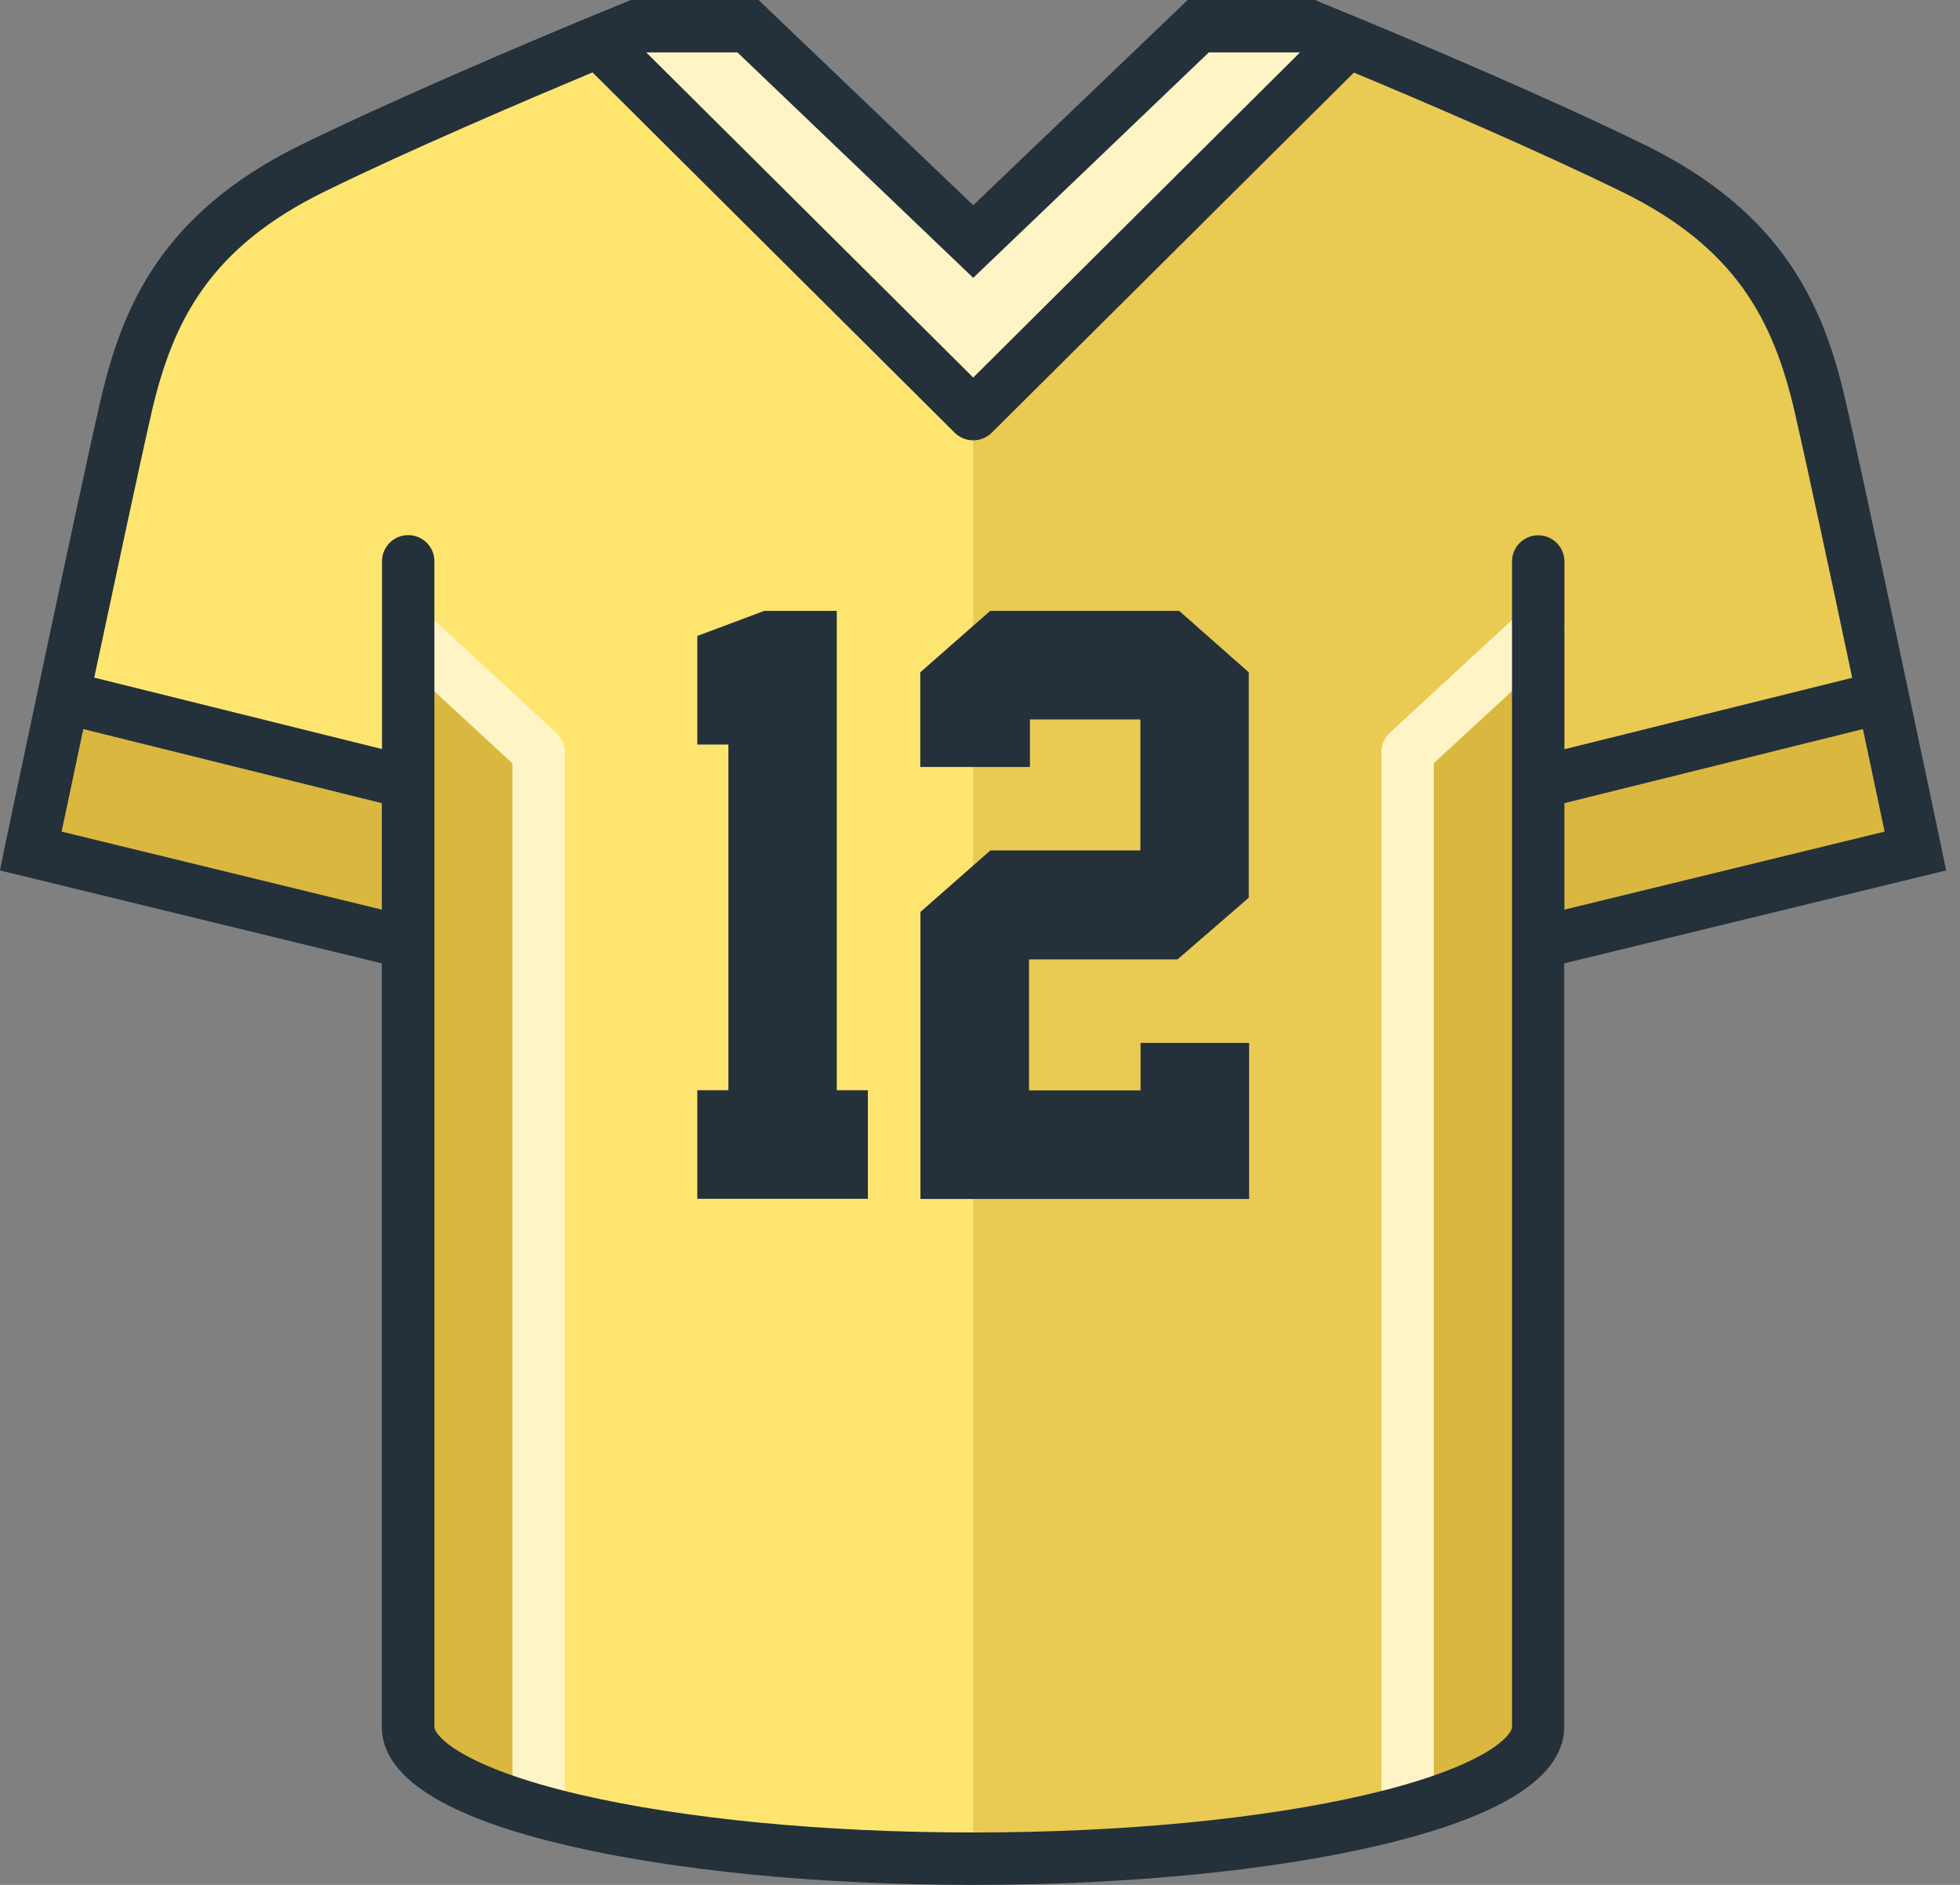 <svg width="104" height="100" viewBox="0 0 104 100" fill="none" xmlns="http://www.w3.org/2000/svg">
<rect x="0" y="0" width="104" height="100" fill="#808080" stroke="none"/>
<path d="M21.65 91.61C21.65 95.48 35.07 98.61 51.63 98.61C68.19 98.61 81.61 95.48 81.61 91.61V50.02L101.63 45.15C101.63 45.15 97.67 26.29 96.57 21.55C95.47 16.81 93.49 12.28 86.67 8.94C79.85 5.6 69.52 1.39 69.52 1.39H63.58L51.64 12.81L39.69 1.39H33.75C33.75 1.39 23.41 5.59 16.59 8.93C9.77 12.27 7.79 16.8 6.69 21.54C5.59 26.28 1.63 45.14 1.63 45.14L21.65 50.01V91.61Z" fill="#FEE570"/>
<path opacity="0.6" d="M51.64 98.61C68.2 98.61 81.62 95.48 81.62 91.61V50.02L101.64 45.15C101.64 45.15 97.68 26.29 96.58 21.55C95.48 16.81 93.5 12.28 86.68 8.94C79.86 5.6 69.52 1.4 69.52 1.4H63.58L51.64 12.81V98.61Z" fill="#DAB73F"/>
<path d="M101.64 45.15L99.91 36.98L81.62 41.52V50.02L101.64 45.15Z" fill="#DAB73F"/>
<path d="M1.64 45.15L3.36 36.98L21.65 41.52V50.02L1.64 45.15Z" fill="#DAB73F"/>
<path d="M81.62 91.61V34.05L74.69 40.45V96.09C79.01 94.87 81.62 93.31 81.62 91.61Z" fill="#DAB73F"/>
<path d="M28.58 96.09V40.44L21.65 34.04V91.6C21.65 93.31 24.26 94.87 28.58 96.09Z" fill="#DAB73F"/>
<path d="M28.58 96.92C27.81 96.92 27.19 96.3 27.19 95.53V40.5L20.71 34.52C20.15 34 20.11 33.12 20.63 32.56C21.15 32 22.03 31.96 22.59 32.48L29.52 38.88C29.8 39.14 29.97 39.51 29.97 39.9V95.54C29.97 96.3 29.35 96.92 28.58 96.92Z" fill="#FFF4C5"/>
<path d="M74.69 96.92C73.92 96.92 73.3 96.3 73.3 95.53V39.89C73.3 39.5 73.46 39.13 73.75 38.87L80.68 32.47C81.24 31.95 82.12 31.99 82.64 32.55C83.16 33.11 83.13 33.99 82.56 34.51L76.08 40.49V95.53C76.08 96.3 75.46 96.92 74.69 96.92Z" fill="#FFF4C5"/>
<path d="M31.75 2.21L33.75 1.39H39.69L51.64 12.81L63.58 1.39H69.52L71.52 2.21L51.64 21.99L31.75 2.21Z" fill="#FFF4C5"/>
<path d="M37 63.6V57.84H38.65V39.5H37V33.74L40.55 32.41H44.4V57.84H46.05V63.6H37Z" fill="#24303A"/>
<path d="M66.27 47.62L62.48 50.9H54.6V57.85H60.52V55.33H66.28V63.61H48.84V48.38L52.55 45.12H60.51V38.17H54.65V40.69H48.83V35.67L52.54 32.41H62.57L66.26 35.67V47.62H66.27Z" fill="#24303A"/>
<path d="M102.99 44.86C102.95 44.67 99.01 25.93 97.92 21.23C96.79 16.35 94.72 11.33 87.28 7.69C82.31 5.25 75.42 2.34 72.05 0.94C72.04 0.94 72.03 0.93 72.02 0.93C70.81 0.43 70.06 0.12 70.03 0.11L69.79 0H63.02L51.64 10.89L40.25 0H33.48L33.23 0.1C33.2 0.11 32.45 0.42 31.24 0.92C31.23 0.92 31.22 0.93 31.21 0.93C27.84 2.33 20.95 5.25 15.98 7.68C8.54 11.32 6.47 16.34 5.34 21.22C4.25 25.92 0.31 44.66 0.27 44.85L0 46.18L20.26 51.11V91.61C20.26 94.27 23.58 96.39 30.11 97.91C35.87 99.26 43.51 100 51.63 100C59.75 100 67.38 99.26 73.15 97.91C79.69 96.38 83 94.26 83 91.61V51.11L103.26 46.18L102.99 44.86ZM51.64 14.74L64.14 2.78H68.98L51.64 20.03L34.29 2.78H39.13L51.64 14.74ZM3.27 44.12C3.53 42.91 3.94 40.95 4.42 38.68L20.26 42.61V48.26L3.27 44.12ZM80.23 91.61C80.23 92.08 78.81 93.74 72.52 95.21C66.96 96.51 59.54 97.22 51.64 97.22C43.73 97.22 36.32 96.5 30.76 95.21C24.47 93.74 23.05 92.08 23.05 91.61V50.02V48.93V29.78C23.05 29.01 22.43 28.39 21.66 28.39C20.89 28.39 20.27 29.01 20.27 29.78V39.74L5 35.95C6.16 30.51 7.49 24.28 8.05 21.85C9.18 16.98 11.17 13.13 17.21 10.17C21.73 7.95 27.89 5.33 31.44 3.84L50.66 22.96C50.93 23.23 51.29 23.36 51.64 23.36C51.99 23.36 52.35 23.23 52.62 22.96L71.84 3.85C75.39 5.33 81.54 7.96 86.07 10.18C92.11 13.14 94.1 16.99 95.23 21.86C95.79 24.29 97.13 30.51 98.28 35.96L83.01 39.75V29.79C83.01 29.02 82.39 28.4 81.62 28.4C80.85 28.4 80.23 29.02 80.23 29.79V48.94V50.03V91.61ZM83.01 48.26V42.61L98.85 38.68C99.33 40.95 99.74 42.91 100 44.12L83.01 48.26Z" fill="#24303A"/>
</svg>
